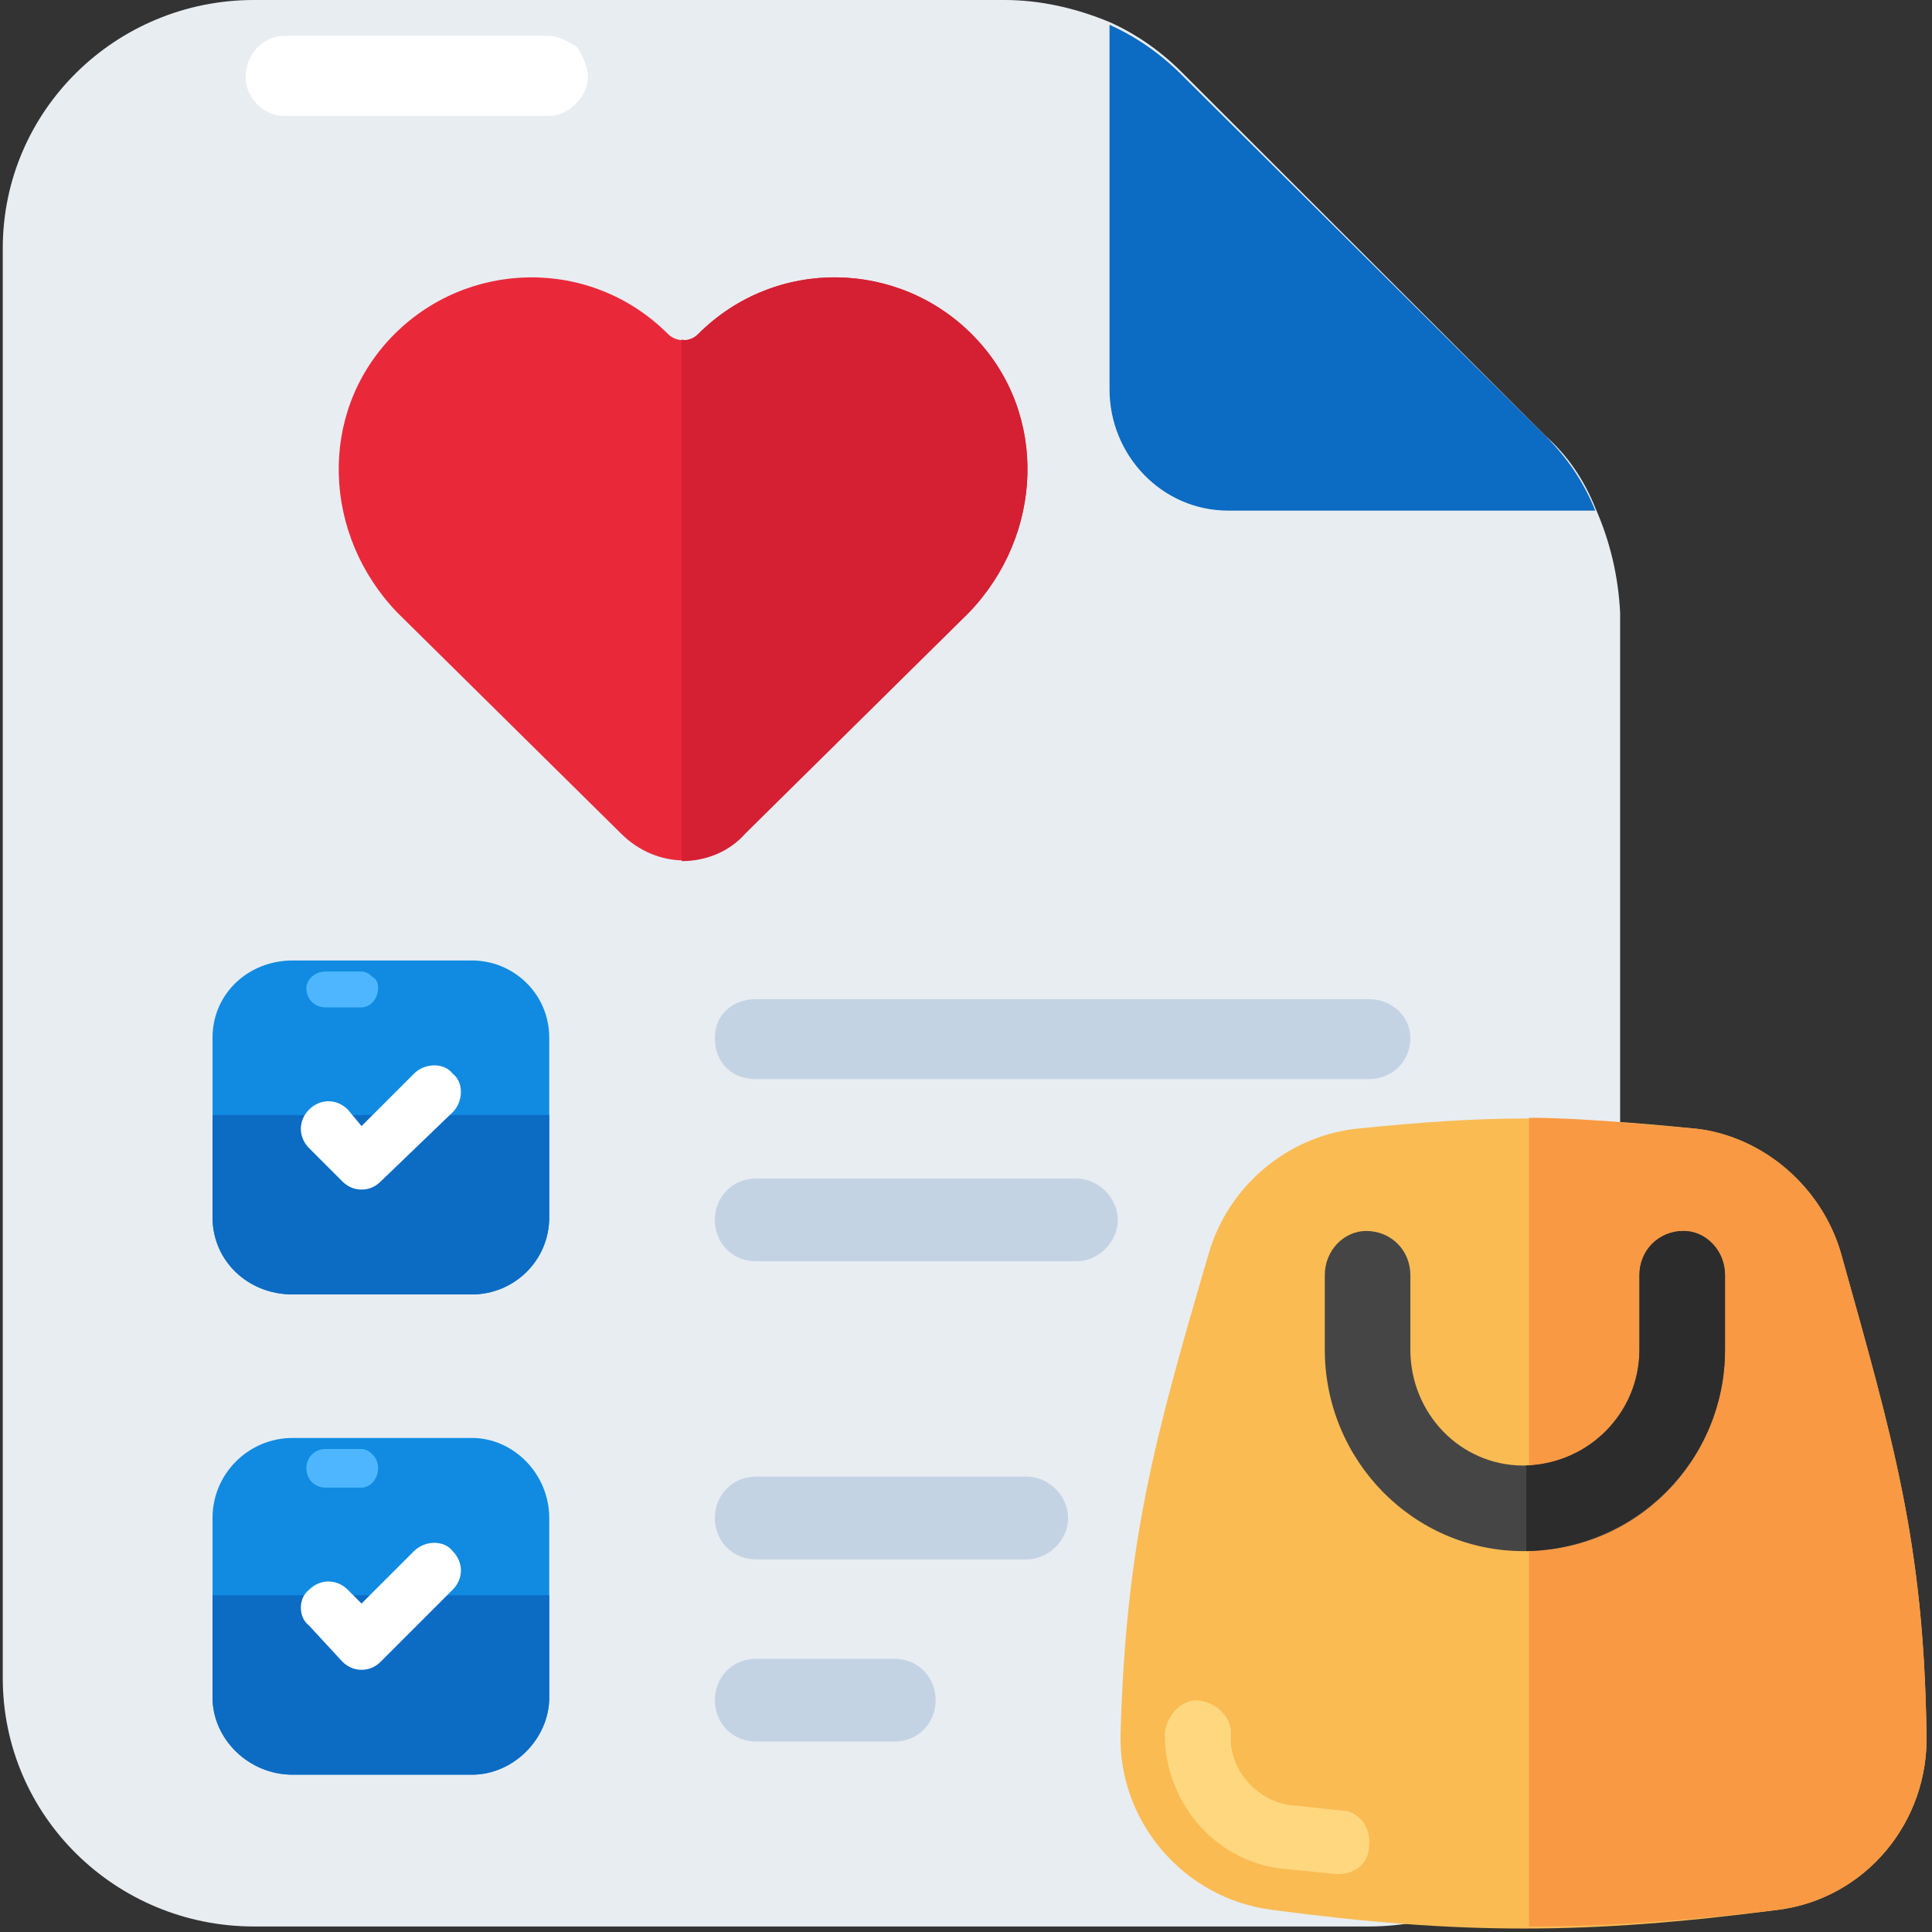 <svg version="1.2" xmlns="http://www.w3.org/2000/svg" viewBox="0 0 70 70" width="70" height="70"><rect x="0" y="0" width="70" height="70" fill="#333333" stroke="none"/><style>.a{fill:#e8edf2}.b{fill:#0c6bc3}.c{fill:#fff}.d{fill:#fabb53}.e{fill:#f99944}.f{fill:#ffd77f}.g{fill:#454545}.h{fill:#2c2c2c}.i{fill:#c4d3e4}.j{fill:#108be1}.k{fill:#4db6ff}.l{fill:#e9293a}.m{fill:#d42032}</style><path class="a" d="m58.7 22.2v38.6c0 5-4.1 9-9.1 9h-40.4c-5 0-9.1-4-9.1-9v-51.8c0-5 4.1-9 9.1-9h27.2c1.3 0 2.6 0.3 3.8 0.8 0.9 0.4 1.8 1 2.6 1.8l13.2 13.2c0.8 0.7 1.4 1.6 1.8 2.6q0.8 1.8 0.9 3.8z"/><path class="b" d="m57.8 18.5h-13.3c-2.4 0-4.3-2-4.3-4.4v-13.2c0.9 0.4 1.8 1 2.6 1.8l13.2 13.1c0.8 0.8 1.4 1.7 1.8 2.7z"/><path class="c" d="m10.3 1.3h9.6c0.3 0 0.7 0.2 1 0.4 0.2 0.3 0.4 0.7 0.4 1.1 0 0.7-0.7 1.4-1.4 1.4h-9.6c-0.8 0-1.4-0.7-1.4-1.4 0-0.8 0.6-1.5 1.4-1.5z"/><path class="d" d="m69.8 62.8c0.1 3.2-2.2 6-5.4 6.4-6.9 0.9-11.5 0.9-18.3 0-3.2-0.4-5.6-3.2-5.5-6.4 0.2-6.9 1.2-10.6 3.2-17.4 0.7-2.4 2.8-4.2 5.3-4.5 4.9-0.5 7.5-0.5 12.4 0 2.4 0.3 4.5 2.1 5.2 4.5 1.9 6.8 3 10.5 3.1 17.4z"/><path class="e" d="m66.7 45.4c-0.7-2.4-2.8-4.2-5.2-4.5-2.4-0.2-4.3-0.4-6.1-0.4v29.3c2.8 0 5.6-0.2 9-0.6 3.2-0.4 5.5-3.2 5.4-6.4-0.1-6.9-1.2-10.6-3.1-17.4z"/><path class="f" d="m48.5 67.9q-0.1 0-0.1 0-1-0.1-2-0.2c-2.4-0.3-4.2-2.4-4.2-4.9 0.1-0.7 0.6-1.2 1.2-1.2 0.7 0.1 1.2 0.6 1.2 1.2-0.1 1.3 0.9 2.4 2.1 2.6q1 0.1 1.9 0.2c0.6 0 1.1 0.6 1 1.3 0 0.6-0.5 1-1.1 1z"/><path class="g" d="m61 44.6c-0.9 0-1.6 0.7-1.6 1.6v2.7c0 2.3-1.9 4.2-4.2 4.2-2.3 0-4.1-1.9-4.1-4.2v-2.7c0-0.9-0.7-1.6-1.6-1.6-0.8 0-1.5 0.7-1.5 1.6v2.7c0 4 3.2 7.3 7.2 7.3 4.1 0 7.3-3.3 7.3-7.3v-2.7c0-0.9-0.7-1.6-1.5-1.6z"/><path class="h" d="m55.3 56.2v-3.1c2.3-0.1 4.1-1.9 4.1-4.2v-2.7c0-0.9 0.7-1.6 1.6-1.6 0.8 0 1.5 0.7 1.5 1.6v2.7c0 4-3.2 7.2-7.2 7.3z"/><path class="i" d="m37.2 56.5h-9.8c-0.9 0-1.5-0.7-1.5-1.5 0-0.8 0.6-1.5 1.5-1.5h9.8c0.8 0 1.5 0.7 1.5 1.5 0 0.8-0.7 1.5-1.5 1.5z"/><path class="i" d="m32.4 63.1h-5c-0.9 0-1.5-0.7-1.5-1.5 0-0.8 0.6-1.5 1.5-1.5h5c0.9 0 1.5 0.7 1.5 1.5 0 0.8-0.6 1.5-1.5 1.5z"/><path class="j" d="m19.9 55v6.5c0 1.5-1.3 2.8-2.8 2.8h-6.5c-1.6 0-2.9-1.3-2.9-2.8v-6.5c0-1.6 1.3-2.9 2.9-2.9h6.5c1.5 0 2.8 1.3 2.8 2.9z"/><path class="b" d="m19.9 57.8v3.7c0 1.5-1.3 2.8-2.8 2.8h-6.5c-1.6 0-2.9-1.3-2.9-2.8v-3.7z"/><path class="k" d="m11.8 52.5h1.3q0.2 0 0.4 0.2 0.2 0.2 0.2 0.5c0 0.4-0.3 0.7-0.6 0.7h-1.3c-0.4 0-0.7-0.3-0.7-0.7 0-0.4 0.3-0.7 0.7-0.7z"/><path class="c" d="m13.1 60.5q-0.4 0-0.7-0.3l-1.2-1.3c-0.4-0.3-0.4-1 0-1.3 0.4-0.4 1-0.4 1.4 0l0.5 0.5 1.9-1.9c0.4-0.4 1.1-0.4 1.4 0 0.4 0.4 0.4 1 0 1.4l-2.6 2.6q-0.3 0.3-0.7 0.3z"/><path class="i" d="m49.6 39.1h-22.2c-0.9 0-1.5-0.6-1.5-1.5 0-0.8 0.6-1.4 1.5-1.4h22.2c0.8 0 1.5 0.6 1.5 1.4 0 0.9-0.7 1.5-1.5 1.5z"/><path class="i" d="m39 45.7h-11.6c-0.9 0-1.5-0.7-1.5-1.5 0-0.8 0.6-1.5 1.5-1.5h11.6c0.8 0 1.5 0.7 1.5 1.5 0 0.8-0.7 1.5-1.5 1.5z"/><path class="j" d="m19.9 37.6v6.5c0 1.6-1.3 2.8-2.8 2.8h-6.5c-1.6 0-2.9-1.2-2.9-2.8v-6.5c0-1.6 1.3-2.8 2.9-2.8h6.5c1.5 0 2.8 1.2 2.8 2.8z"/><path class="b" d="m19.9 40.4v3.7c0 1.6-1.3 2.8-2.8 2.8h-6.5c-1.6 0-2.9-1.2-2.9-2.8v-3.7z"/><path class="k" d="m11.8 35.2h1.3q0.2 0 0.4 0.2 0.2 0.1 0.2 0.4c0 0.4-0.3 0.7-0.6 0.7h-1.3c-0.4 0-0.7-0.3-0.7-0.7 0-0.3 0.3-0.6 0.7-0.6z"/><path class="c" d="m13.1 43.1q-0.4 0-0.7-0.3l-1.2-1.2c-0.4-0.4-0.4-1 0-1.4 0.4-0.4 1-0.4 1.4 0l0.5 0.6 1.9-1.9c0.4-0.4 1.1-0.4 1.4 0 0.4 0.3 0.4 1 0 1.4l-2.6 2.5q-0.3 0.3-0.7 0.3z"/><path class="l" d="m35.1 22.2l-8.1 8c-1.2 1.3-3.2 1.3-4.5 0l-8.1-8c-2.7-2.8-2.9-7.2-0.2-10 2.7-2.8 7.2-2.9 10-0.1 0.3 0.3 0.8 0.3 1.1 0 2.8-2.8 7.3-2.7 10 0.1 2.7 2.8 2.5 7.2-0.2 10z"/><path class="m" d="m35.3 12.2c-2.7-2.8-7.2-2.9-10-0.1q-0.3 0.3-0.6 0.2v18.9c0.8 0 1.7-0.3 2.3-1l8.1-8c2.7-2.8 2.9-7.2 0.2-10z"/></svg>